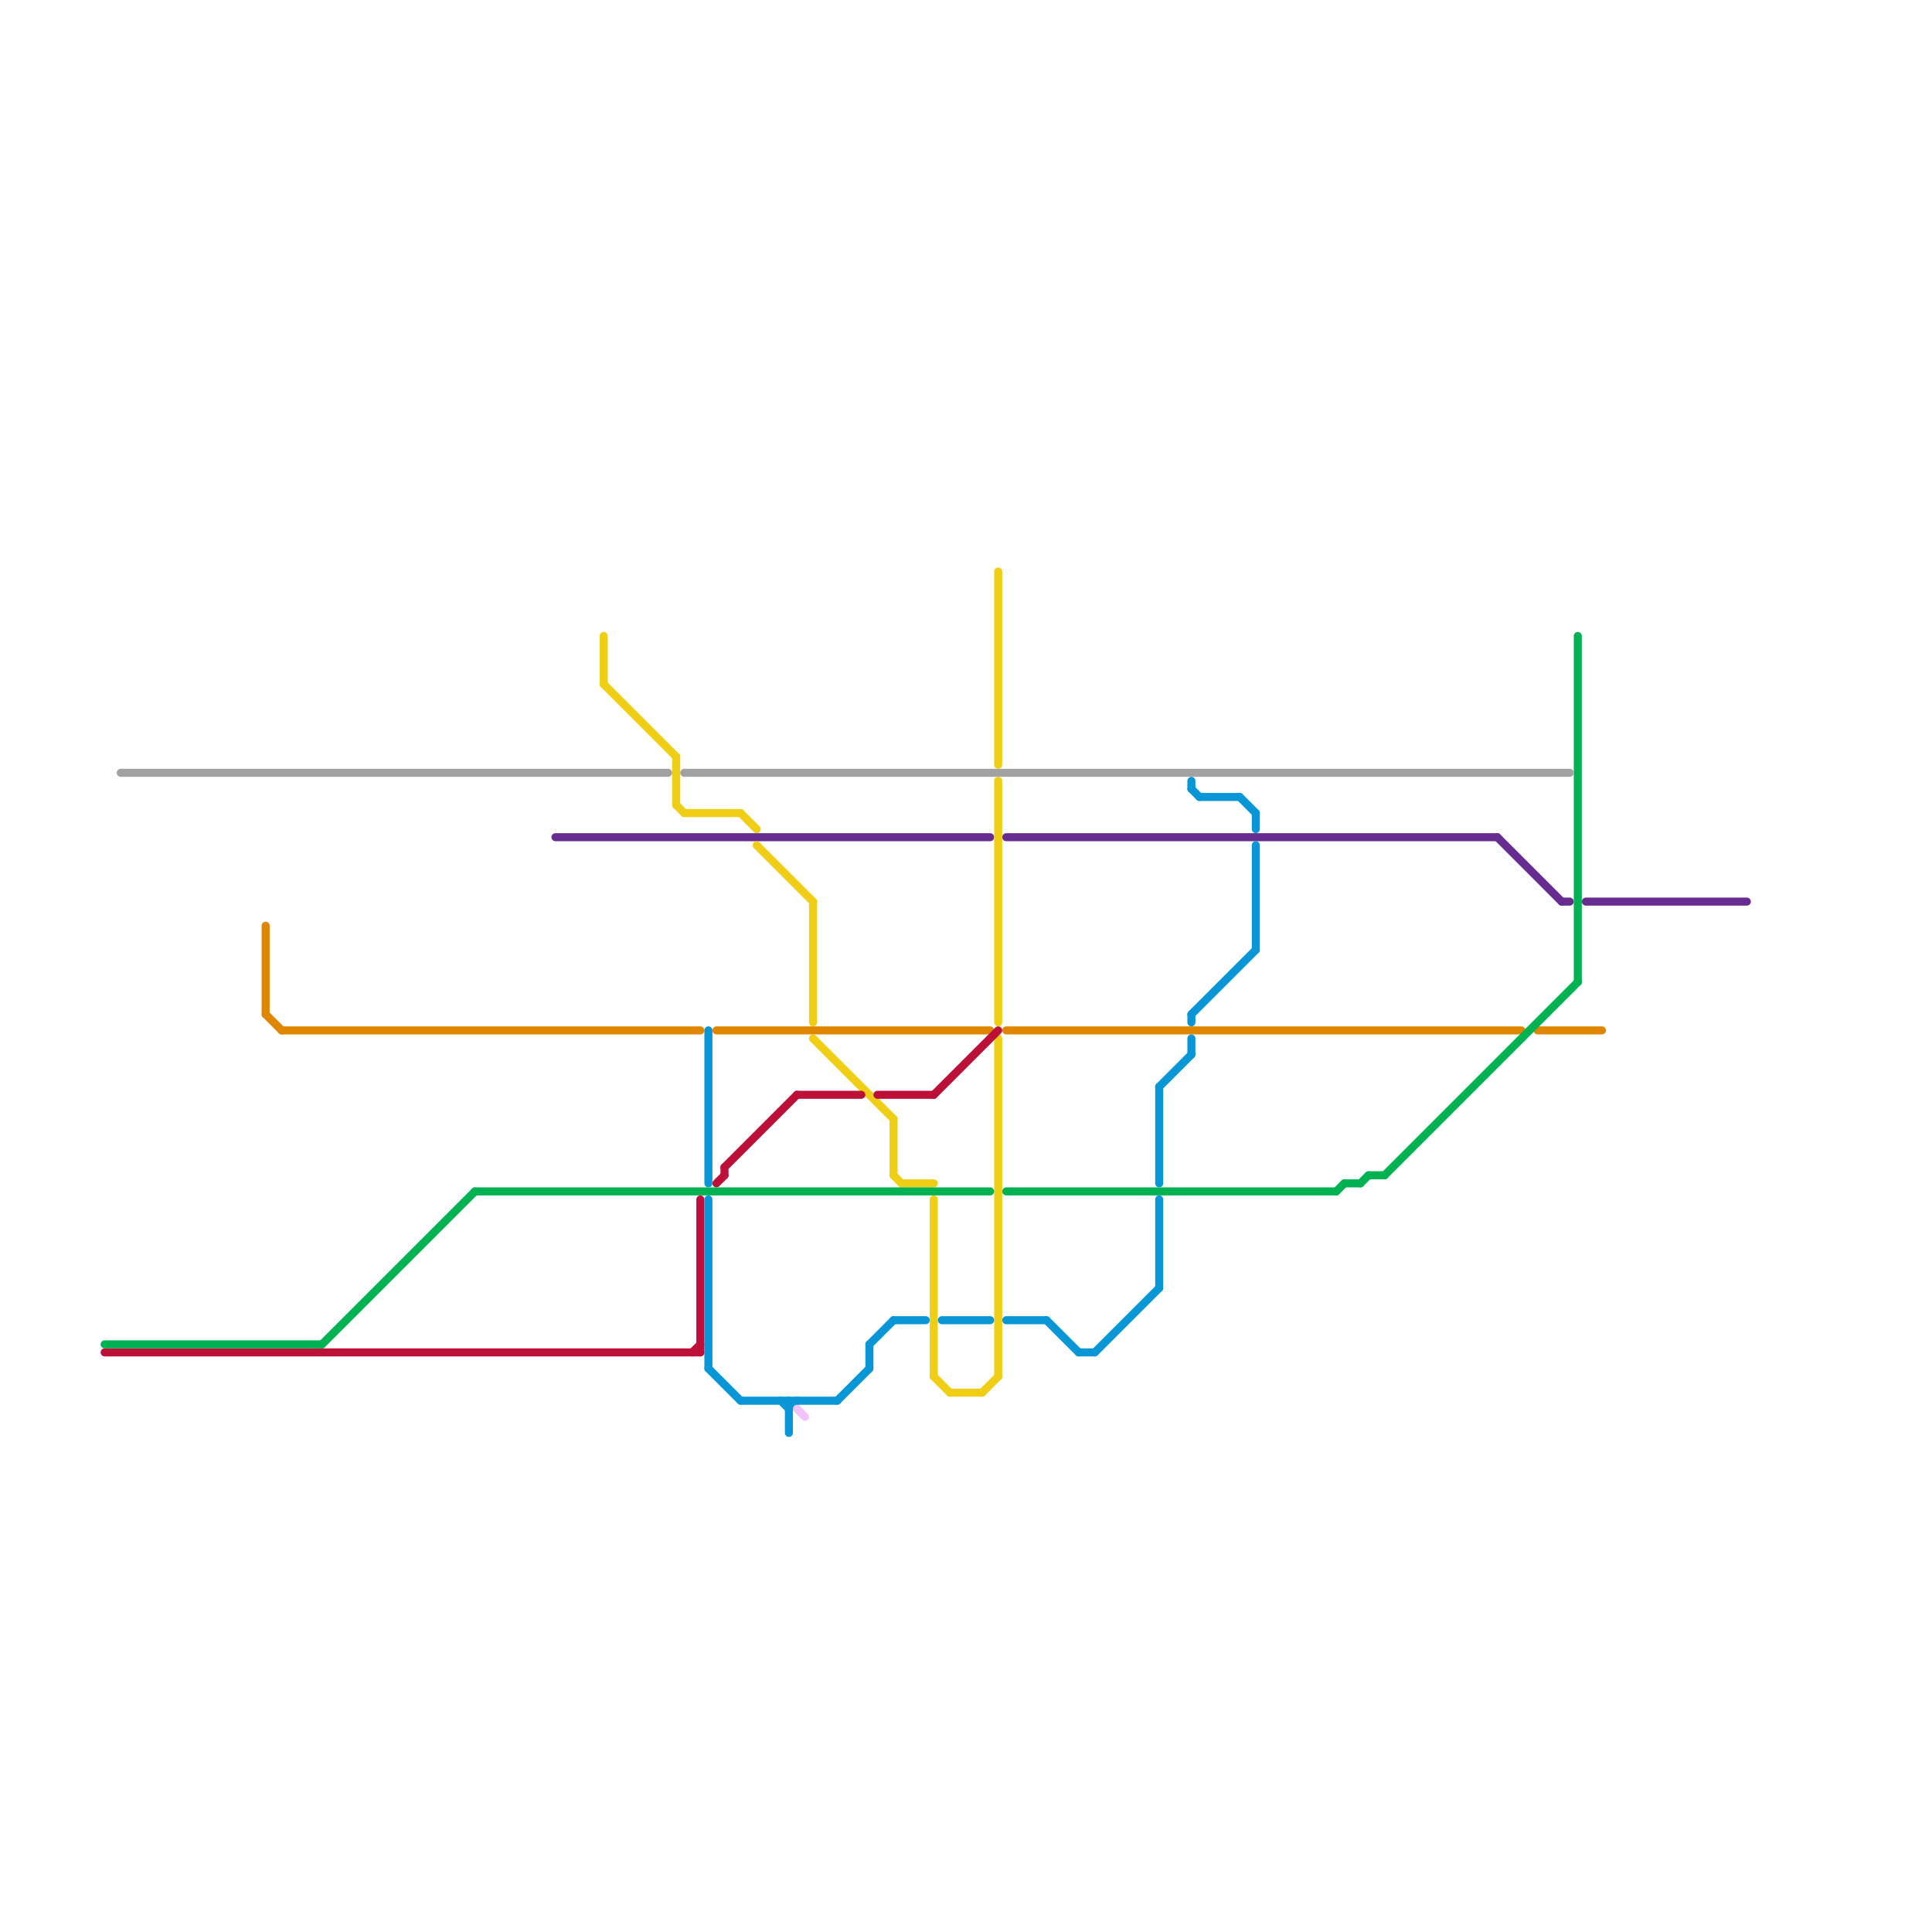 
<svg version="1.1" xmlns="http://www.w3.org/2000/svg" viewBox="0 0 240 240">
<style>text { font: 1px Helvetica; font-weight: 600; white-space: pre; dominant-baseline: central; } line { stroke-width: 1; fill: none; stroke-linecap: round; stroke-linejoin: round; } .c0 { stroke: #662c90 } .c1 { stroke: #f0ce15 } .c2 { stroke: #df8600 } .c3 { stroke: #bd1038 } .c4 { stroke: #00b251 } .c5 { stroke: #0896d7 } .c6 { stroke: #f2c2ff } .c7 { stroke: #a2a2a2 }</style><defs><g id="wm-xf"><circle r="1.2" fill="#000"/><circle r="0.9" fill="#fff"/><circle r="0.6" fill="#000"/><circle r="0.3" fill="#fff"/></g><g id="wm"><circle r="0.6" fill="#000"/><circle r="0.3" fill="#fff"/></g></defs><line class="c0" x1="186" y1="104" x2="194" y2="112"/><line class="c0" x1="197" y1="112" x2="217" y2="112"/><line class="c0" x1="194" y1="112" x2="195" y2="112"/><line class="c0" x1="69" y1="104" x2="123" y2="104"/><line class="c0" x1="125" y1="104" x2="186" y2="104"/><line class="c1" x1="124" y1="71" x2="124" y2="95"/><line class="c1" x1="118" y1="173" x2="122" y2="173"/><line class="c1" x1="84" y1="100" x2="85" y2="101"/><line class="c1" x1="116" y1="149" x2="116" y2="171"/><line class="c1" x1="84" y1="94" x2="84" y2="100"/><line class="c1" x1="75" y1="85" x2="84" y2="94"/><line class="c1" x1="124" y1="97" x2="124" y2="127"/><line class="c1" x1="112" y1="147" x2="116" y2="147"/><line class="c1" x1="111" y1="139" x2="111" y2="146"/><line class="c1" x1="94" y1="105" x2="101" y2="112"/><line class="c1" x1="122" y1="173" x2="124" y2="171"/><line class="c1" x1="124" y1="129" x2="124" y2="171"/><line class="c1" x1="111" y1="146" x2="112" y2="147"/><line class="c1" x1="85" y1="101" x2="92" y2="101"/><line class="c1" x1="92" y1="101" x2="94" y2="103"/><line class="c1" x1="101" y1="129" x2="111" y2="139"/><line class="c1" x1="116" y1="171" x2="118" y2="173"/><line class="c1" x1="101" y1="112" x2="101" y2="127"/><line class="c1" x1="75" y1="79" x2="75" y2="85"/><line class="c2" x1="191" y1="128" x2="199" y2="128"/><line class="c2" x1="125" y1="128" x2="189" y2="128"/><line class="c2" x1="89" y1="128" x2="123" y2="128"/><line class="c2" x1="35" y1="128" x2="87" y2="128"/><line class="c2" x1="33" y1="115" x2="33" y2="126"/><line class="c2" x1="33" y1="126" x2="35" y2="128"/><line class="c3" x1="116" y1="136" x2="124" y2="128"/><line class="c3" x1="99" y1="136" x2="107" y2="136"/><line class="c3" x1="87" y1="149" x2="87" y2="168"/><line class="c3" x1="86" y1="168" x2="87" y2="167"/><line class="c3" x1="109" y1="136" x2="116" y2="136"/><line class="c3" x1="90" y1="145" x2="99" y2="136"/><line class="c3" x1="90" y1="145" x2="90" y2="146"/><line class="c3" x1="13" y1="168" x2="87" y2="168"/><line class="c3" x1="89" y1="147" x2="90" y2="146"/><line class="c4" x1="170" y1="146" x2="172" y2="146"/><line class="c4" x1="166" y1="148" x2="167" y2="147"/><line class="c4" x1="59" y1="148" x2="123" y2="148"/><line class="c4" x1="40" y1="167" x2="59" y2="148"/><line class="c4" x1="172" y1="146" x2="196" y2="122"/><line class="c4" x1="169" y1="147" x2="170" y2="146"/><line class="c4" x1="125" y1="148" x2="166" y2="148"/><line class="c4" x1="196" y1="79" x2="196" y2="122"/><line class="c4" x1="13" y1="167" x2="40" y2="167"/><line class="c4" x1="167" y1="147" x2="169" y2="147"/><line class="c5" x1="117" y1="164" x2="123" y2="164"/><line class="c5" x1="108" y1="167" x2="108" y2="170"/><line class="c5" x1="98" y1="175" x2="99" y2="174"/><line class="c5" x1="144" y1="135" x2="144" y2="147"/><line class="c5" x1="130" y1="164" x2="134" y2="168"/><line class="c5" x1="98" y1="174" x2="98" y2="178"/><line class="c5" x1="154" y1="99" x2="156" y2="101"/><line class="c5" x1="88" y1="149" x2="88" y2="170"/><line class="c5" x1="88" y1="170" x2="92" y2="174"/><line class="c5" x1="104" y1="174" x2="108" y2="170"/><line class="c5" x1="88" y1="128" x2="88" y2="147"/><line class="c5" x1="92" y1="174" x2="104" y2="174"/><line class="c5" x1="156" y1="105" x2="156" y2="118"/><line class="c5" x1="144" y1="135" x2="148" y2="131"/><line class="c5" x1="148" y1="126" x2="156" y2="118"/><line class="c5" x1="136" y1="168" x2="144" y2="160"/><line class="c5" x1="108" y1="167" x2="111" y2="164"/><line class="c5" x1="148" y1="129" x2="148" y2="131"/><line class="c5" x1="149" y1="99" x2="154" y2="99"/><line class="c5" x1="156" y1="101" x2="156" y2="103"/><line class="c5" x1="144" y1="149" x2="144" y2="160"/><line class="c5" x1="134" y1="168" x2="136" y2="168"/><line class="c5" x1="125" y1="164" x2="130" y2="164"/><line class="c5" x1="97" y1="174" x2="98" y2="175"/><line class="c5" x1="148" y1="98" x2="149" y2="99"/><line class="c5" x1="111" y1="164" x2="115" y2="164"/><line class="c5" x1="148" y1="97" x2="148" y2="98"/><line class="c5" x1="148" y1="126" x2="148" y2="127"/><line class="c6" x1="99" y1="175" x2="100" y2="176"/><line class="c7" x1="15" y1="96" x2="83" y2="96"/><line class="c7" x1="85" y1="96" x2="195" y2="96"/>
</svg>
